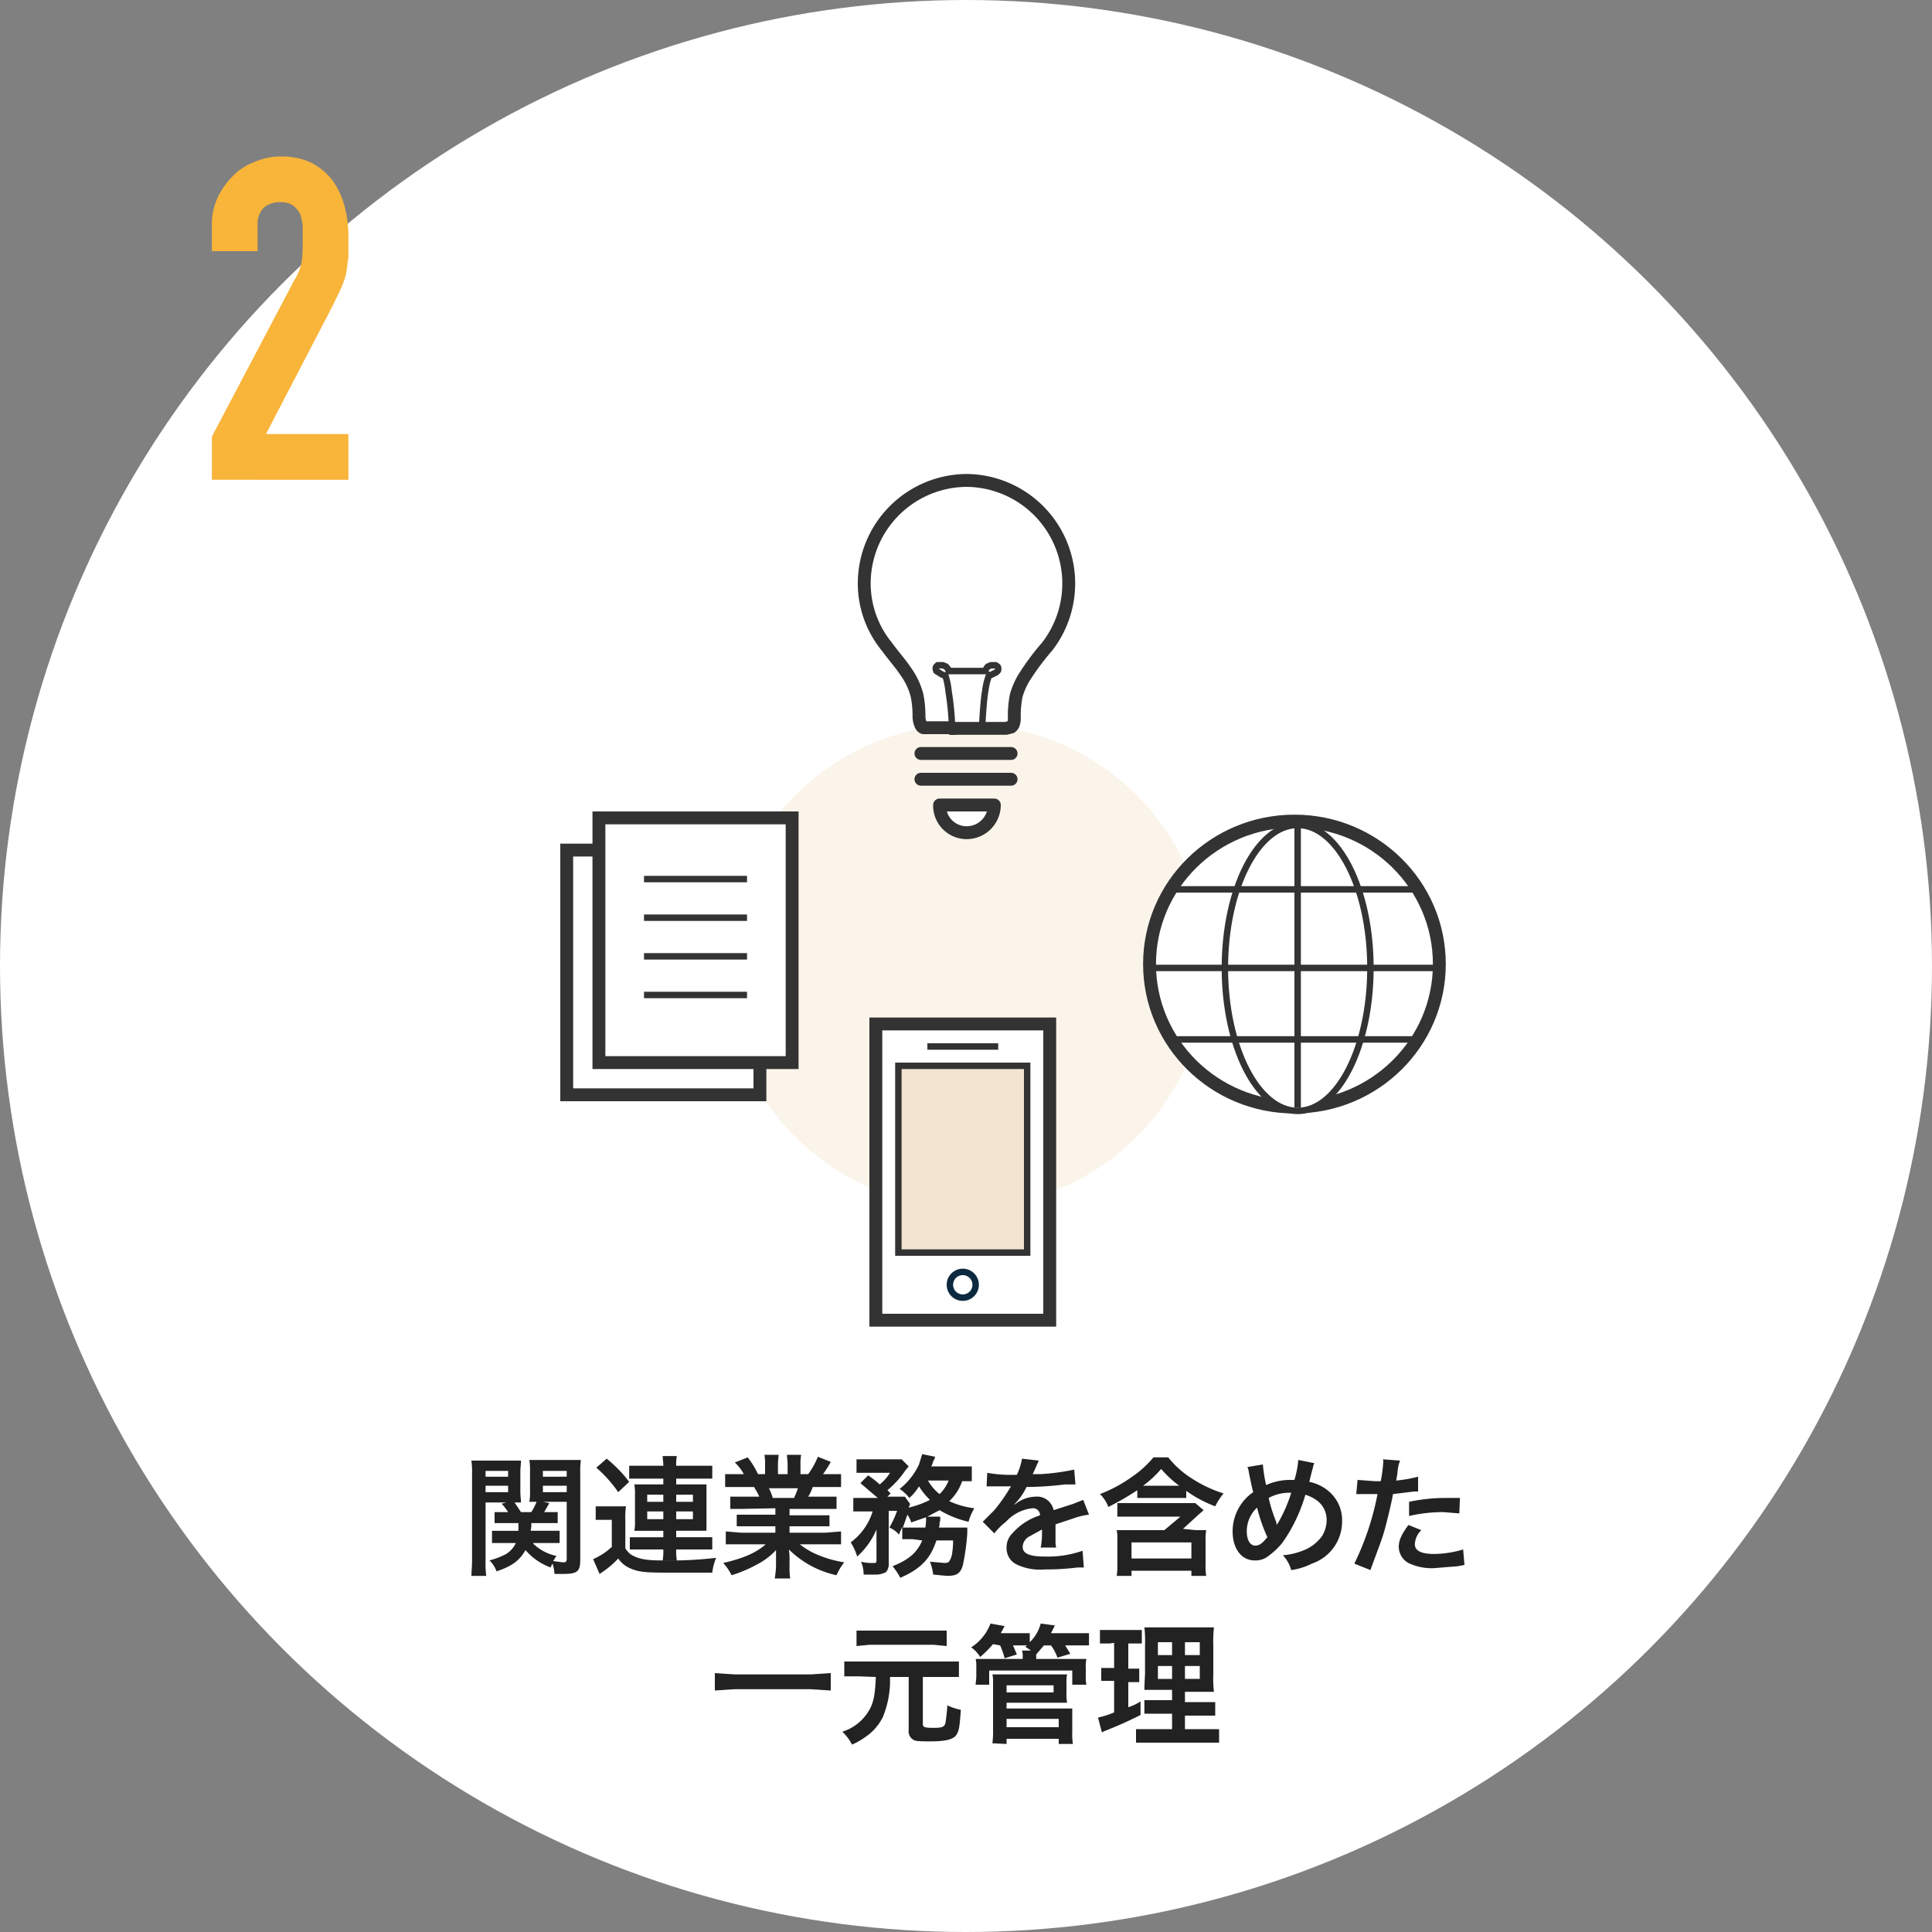 <svg id="レイヤー_1" data-name="レイヤー 1" xmlns="http://www.w3.org/2000/svg" viewBox="0 0 300 300"><rect x="0" y="0" width="300" height="300" fill="#808080" stroke="none"/><defs><style>.cls-1,.cls-10,.cls-11,.cls-12,.cls-13,.cls-6{fill:#fff}.cls-2{fill:#222}.cls-3{fill:#f8b53a}.cls-4{fill:#faf4ea}.cls-5{fill:#333}.cls-10,.cls-11,.cls-12,.cls-13,.cls-14,.cls-6{stroke:#333}.cls-12,.cls-13,.cls-14,.cls-6{stroke-linejoin:round}.cls-7{fill:#f2e4d0}.cls-8{fill:#0c293f}.cls-9{fill:#c4edf2}.cls-10,.cls-11{stroke-miterlimit:10}.cls-10,.cls-12,.cls-13{stroke-width:2px}.cls-13{stroke-linecap:round}.cls-14{fill:none}</style></defs><title>icon</title><circle class="cls-1" cx="150" cy="150" r="150"/><path class="cls-2" d="M75.4 242.3a15.6 15.6 0 0 0 .1 2.4h-2.3c0-.6.1-1.3.1-2.5V229a13.5 13.5 0 0 0-.1-2.2h7.7c0 .5-.1 1.1-.1 1.8v2.9c0 .9.1 1.3.1 1.8h-5.5zm0-13h3.5v-.9h-3.5zm0 2.4h3.5v-1h-3.5zm7.4 8a7.3 7.3 0 0 0 3.6 1.9l-.5.8 1.5.2c.5 0 .6-.1.6-.6v-8.8h-5.8a8.7 8.7 0 0 0 .1-1.8v-2.9a10.3 10.3 0 0 0-.1-1.8h8a14.1 14.1 0 0 0-.1 2.2v13.3c0 1.9-.5 2.2-2.8 2.2h-1.2a6.5 6.5 0 0 0-.3-1.6 3.3 3.3 0 0 0-.3.6 9.5 9.5 0 0 1-3.9-2.7c-.9 1.6-2.1 2.5-4.5 3.3a4.2 4.2 0 0 0-1.1-1.7 11.8 11.8 0 0 0 2.6-1 4 4 0 0 0 1.5-1.7h-3.7v-1.9h4.1v-1.2h-3.7v-1.7h2.1a9.1 9.1 0 0 0-1-1.3l1.8-.5 1.2 1.8h1.6a10 10 0 0 0 .9-1.8l1.9.4-.8 1.4h2.1v1.7h-4.1a4.5 4.5 0 0 1-.1 1.2h4.5v1.9h-4.1zm1.5-10.4H88v-.9h-3.7zm0 2.4H88v-1h-3.7zm8.2 2.2h4.7a12.8 12.8 0 0 0-.1 2.2v4.3a2.9 2.9 0 0 0 .9 1c1 .6 2.1.9 4.6.9a62 62 0 0 0 8.6-.4 8.6 8.6 0 0 0-.6 2.3h-7c-3.4 0-4.5-.1-5.8-.7A4.1 4.1 0 0 1 96 242a14.3 14.3 0 0 1-2.3 2l-.6.4-1-2.3a10.2 10.2 0 0 0 2.9-1.9V236h-2.5zm1.7-7.4a20.1 20.1 0 0 1 3.5 3.6l-1.7 1.6a20.5 20.5 0 0 0-3.4-3.8zm5.1 3.1h-1.6v-2h5.3c0-.7-.1-1-.1-1.5h2.2a6.6 6.6 0 0 0-.1 1.5h5.6v2H105v.9h4.7v7.2H105v1h5.6v1.9H105a9.1 9.1 0 0 0 .1 1.7h-2.2a8.6 8.6 0 0 0 .1-1.7h-5.2v-1.9h5.2v-1h-4.5a7.1 7.1 0 0 0 .1-1.5V232a7.6 7.6 0 0 0-.1-1.5h4.5v-.9zm1.2 2.5v1.1h2.5v-1.1zm0 2.6v1.2h2.5v-1.2zm4.5-1.5h2.6v-1.1H105zm0 2.7h2.6v-1.2H105zm10.4-1.6h-2v-1.9h4.5c-.3-.7-.6-1.1-.8-1.5h-4.5v-2h2.9a6.8 6.8 0 0 0-1.4-1.8l2-.8a12.8 12.8 0 0 1 1.6 2.6h1.1v-1.4a7.6 7.6 0 0 0-.1-1.6h2.2c0 .4-.1.8-.1 1.5v1.5h1.5v-1.5c0-.6-.1-1.1-.1-1.5h2.2a7.6 7.6 0 0 0-.1 1.6v1.4h1.2a12.2 12.2 0 0 0 1.5-2.7l2 .8a15.7 15.7 0 0 1-1.2 1.9h2.8v2h-4.4a7.1 7.1 0 0 1-.7 1.5h4.4v1.9h-7.3v1h6.2v1.7h-6.2v1h5.6l2.4-.2v2h-6.4a11.3 11.3 0 0 0 2.7 1.6 17.7 17.7 0 0 0 4.2 1.2 8.2 8.2 0 0 0-1.2 2 15 15 0 0 1-7.4-4 9.2 9.2 0 0 1 .1 1.5v.9a12.8 12.8 0 0 0 .1 2.1h-2.4a12.5 12.5 0 0 0 .2-2.1v-2.3a10.6 10.6 0 0 1-2.9 2.2 20.9 20.9 0 0 1-4 1.7 8 8 0 0 0-1.3-1.9c3-.7 5-1.5 6.6-2.9h-6.2v-2l2.4.2h5.3v-1h-6v-1.8h6v-1zm7.9-1.7a15.6 15.6 0 0 0 .6-1.5h-4.5a9.4 9.4 0 0 1 .6 1.5zm18.4 6.4h-1.6v-1.9c-.2.5-.3.6-.5 1.2a3.9 3.9 0 0 0-1.5-1.1 15.1 15.1 0 0 0 1.2-2.6H138v8.1a2 2 0 0 1-.4 1.4 3.4 3.4 0 0 1-1.8.4h-1.7a4.8 4.8 0 0 0-.4-2 6.9 6.9 0 0 0 1.8.2c.5 0 .6 0 .6-.4v-4.8a11.9 11.9 0 0 1-3 4.2 8.8 8.8 0 0 0-1-2.2 9.4 9.4 0 0 0 3.4-4.8h-3v-2.1h3.8l-2.7-2.3 1.2-1.2a14.2 14.2 0 0 1 1.8 1.4 7.1 7.1 0 0 0 1.6-1.8H133v-2.1h7l1.1 1.1-.5.6a14.4 14.4 0 0 1-2.8 3.1l.5.5-.5.5h2.7l.8 1.1c0 .2-.1.3-.2.6a14.2 14.2 0 0 0 3.3-1.2 11.2 11.2 0 0 1-1.7-2.1 7.5 7.5 0 0 1-1.5 1.8 6.6 6.6 0 0 0-1.5-1.4 10.5 10.5 0 0 0 3-3.8l.5-1.6 2 .4a1.7 1.7 0 0 1-.3.7 2.6 2.6 0 0 1-.3.8h6.3v2.3h-1.5a7.6 7.6 0 0 1-2 3.1 12.9 12.9 0 0 0 3.9 1.1 7.8 7.8 0 0 0-.9 2.1 15.4 15.4 0 0 1-4.5-1.8l-1.9 1h2v.6c0 .1-.1.2-.1.3a2.2 2.2 0 0 1-.1.8h4.4v.9a36.2 36.2 0 0 1-.7 5c-.4 1.3-1 1.6-2.5 1.6l-2.1-.2a7.3 7.3 0 0 0-.5-2l2.3.2c.6 0 .8-.2 1.1-1.2a14 14 0 0 0 .2-2.3h-2.6c-.9 2.8-2.4 4.4-5.6 5.8a11.3 11.3 0 0 0-1.2-1.8c2.5-1 3.8-2.1 4.6-4zm2-1.9a7.6 7.6 0 0 0 .1-1.5l-2.3.8a4.5 4.5 0 0 0-.6-1.2l-.7 2h3.5zm.4-7.2a7 7 0 0 0 1.8 2.1 6 6 0 0 0 1.4-2.1zm9.2-1.2a21.2 21.2 0 0 0 4.6.3 9.8 9.8 0 0 0 .8-2.5l2.6.3-.8 1.8c-.1.2-.1.3-.2.3h1.3a34.5 34.5 0 0 0 5.2-.7l.2 2.3h-1.6a51.6 51.6 0 0 1-6 .4 9.8 9.8 0 0 1-1.9 2.7h.1l.4-.3a5.2 5.2 0 0 1 2.8-.9 2.6 2.6 0 0 1 2.8 2.1l3.1-1 1.5-.6.9 2.3a10.2 10.2 0 0 0-2.2.5l-3 1v2.5a4.1 4.1 0 0 0 .1 1.1h-2.4a11.3 11.3 0 0 0 .2-2.3v-.5l-2 1.1a1.9 1.9 0 0 0-1 1.6c0 1 1 1.5 3.4 1.5a16.3 16.3 0 0 0 5.9-.9l.2 2.6h-1a38.9 38.9 0 0 1-5.1.3 8.4 8.4 0 0 1-4.4-.8 2.8 2.8 0 0 1-1.5-2.6 3 3 0 0 1 .9-2.2 9.4 9.4 0 0 1 4.3-2.8 1.1 1.1 0 0 0-1.2-1.1 6.5 6.5 0 0 0-4.1 2.1 10.1 10.1 0 0 0-1.8 1.8l-1.8-1.8 1.8-1.8a27.2 27.2 0 0 0 2.4-3.4l.2-.3h-3.8zm23.3 2.7a42.9 42.9 0 0 1-4.5 2.6 5.3 5.3 0 0 0-1.3-2 21.9 21.9 0 0 0 5-2.7 15.7 15.7 0 0 0 3.3-3h2.3a14.8 14.8 0 0 0 3.7 3.3 20 20 0 0 0 4.9 2.3 9.9 9.9 0 0 0-1.3 2 19.2 19.2 0 0 1-4.5-2.4v1.1h-7.6zm9.1 6.2h1.6a7.6 7.6 0 0 0-.1 1.6v3.8a8.6 8.6 0 0 0 .1 1.7H185v-.8h-9.3v.8h-2.3a9.1 9.1 0 0 0 .1-1.7v-3.9a6.6 6.6 0 0 0-.1-1.5h7.4l2.5-2.1h-9.8v-2.1h12.1l1.3 1.1-.8.7-2.4 2.2zm-10 4.4h9.3v-2.5h-9.3zm6.8-11.3h.6a17.3 17.3 0 0 1-2.8-2.6 15.9 15.9 0 0 1-2.8 2.6h5zm13.6-3.3a23 23 0 0 0 .5 3.2 9.1 9.1 0 0 1 3.9-.8h.5a15.4 15.4 0 0 0 .6-3.1l2.5.5a1.4 1.4 0 0 0-.2.6c-.3 1-.5 2-.6 2.3a6.7 6.7 0 0 1 2.7 1.2 5.9 5.9 0 0 1 2.4 5 6.9 6.9 0 0 1-4.7 6.5 10.1 10.1 0 0 1-3.2 1 5.4 5.4 0 0 0-1.3-2.3 10.7 10.7 0 0 0 3.3-.8 6.4 6.4 0 0 0 2.8-2.2 4.8 4.8 0 0 0 .7-2.4 3.7 3.7 0 0 0-1.5-3.1 6 6 0 0 0-1.8-.9 24.9 24.9 0 0 1-3.6 7.5 12 12 0 0 1-2.4 2.2 3.2 3.2 0 0 1-1.9.5c-2 0-3.4-1.8-3.4-4.5a7.4 7.4 0 0 1 3.2-6.1c-.1-.3-.5-2.1-.7-3.2a2.5 2.5 0 0 0-.2-.7zm-2.5 10.4c0 1.3.5 2.2 1.3 2.2s1.2-.5 1.9-1.3a25.5 25.5 0 0 1-1.6-4.6 5 5 0 0 0-1.6 3.7zm4.7-1.1l.2-.3a22.5 22.5 0 0 0 2-4.6 6.7 6.7 0 0 0-3.5.8 23.4 23.4 0 0 0 1.2 3.8v.3zm12.5-6.9l2.7.2h.9a21.9 21.9 0 0 0 .4-3.1.4.4 0 0 0-.1-.3l2.7.2a6 6 0 0 0-.4 1.9l-.2 1.2a21.2 21.2 0 0 0 3.4-.6v2.3h-.6l-3.3.4c-.2 1.2-.7 3.3-1.2 5.2s-1 3-2.3 6.6l-2.5-1a42.8 42.8 0 0 0 3.6-10.8h-3.3zm9.9 7.8a3.2 3.2 0 0 0-1 2.2q0 1.5 3 1.5a16.3 16.3 0 0 0 4.5-.7l.2 2.4-1 .2-3.7.3a8.3 8.3 0 0 1-4-.8 2.9 2.9 0 0 1-1.5-2.5c0-1 .4-1.9 1.5-3.4zm5.9-2.6l-2.5-.2a23.9 23.9 0 0 0-5.3.6v-2.2a27.3 27.3 0 0 1 5.9-.6h2zM129 262.5l-3.1-.2h-11.8l-3.1.2v-2.7l3.1.2h11.8l3.1-.2zm4.3-2.2h-2.2V258h17.8v2.4h-5.6v7.3c0 .5.3.6 1.6.6s1.7-.1 1.9-.7a26 26 0 0 0 .3-2.8 8.6 8.6 0 0 0 2.1.7c-.2 2.8-.3 3.3-.7 3.9s-1.4 1-4 1-2.5-.1-3-.5a1.6 1.6 0 0 1-.4-1.3v-8.2h-2.9a15 15 0 0 1-1.1 6.2 8 8 0 0 1-2.7 3.1 10.7 10.7 0 0 1-2.1 1.2 7.5 7.5 0 0 0-1.5-2 7.4 7.4 0 0 0 4.2-3.4c.7-1.2.9-2.7 1-5.1zm13.7-4.7l-2-.2h-10l-2 .2v-2.4h14zm7.2-.3a18.9 18.9 0 0 1-2 2 4.9 4.9 0 0 0-1.4-1.5 7.5 7.5 0 0 0 3-3.7l2.2.4-.6 1.1h4.5v1.4a6.2 6.2 0 0 0 1.7-2.9l2.2.3-.6 1.2h5.9v1.9h-3.7l.8 1.3-2 .6a6.9 6.9 0 0 0-1-1.9h-1.1l-1.2 1.4v.7h7.8a4.5 4.5 0 0 0-.1 1.3v1.4a4.9 4.9 0 0 0 .1 1.3h-2.2v-2.2h-12.9v2.2h-2.1c0-.4.1-.8.1-1.3v-1.4a4.9 4.9 0 0 0-.1-1.3h7.3v-.3a2.8 2.8 0 0 0-.1-1h1.4l-.9-.6.3-.2h-2.2l.6 1.4-1.9.6a11.8 11.8 0 0 0-.7-2zm-.1 15.4a14.8 14.8 0 0 0 .1-2.2v-7.2a4.9 4.9 0 0 0-.1-1.3h11.6a5.7 5.7 0 0 0-.1 1.4v1.5a6.6 6.6 0 0 0 .1 1.5h-9.4v.9h10.2v3.7a9.7 9.7 0 0 0 .1 1.8h-2.2v-.8h-8.1v.8zm2.2-7.9h7.3v-1.1h-7.3zm0 5.4h8.1v-1.3h-8.1zm16-13h-1.5v-2.1h6.5v2.1h-2.1v3.9h1.7v2.1h-1.7v3.9a8.2 8.2 0 0 0 1.9-.9v2.1a59.2 59.2 0 0 1-5.6 2.5l-.4.2-.6-2.3a13 13 0 0 0 2.5-.8V261h-2v-2h2v-3.9zm9.7 10.9h-4.3V264h4.3v-1.6h-4.3c0-.5 0-.5.1-2.5v-4.5a17.9 17.9 0 0 0-.1-2.7h10.8a19.4 19.4 0 0 0-.1 2.7v4.6a17.9 17.9 0 0 0 .1 2.7H184v1.6h4.7v2.1H184v2.1h5.3v2.1h-12.9v-2.1h5.6zm-2.2-11.1v2h2.2v-2zm0 3.7v2h2.2v-2zm4.2-1.7h2.3v-2H184zm0 3.7h2.3v-2H184z"/><path class="cls-3" d="M32.9 74.5v-6.7l12.8-24.3a8 8 0 0 0 1.2-3.2A32.2 32.2 0 0 0 47 37v-2a9.5 9.5 0 0 0-.4-1.8 4.5 4.5 0 0 0-1.1-1.3 3.4 3.4 0 0 0-2-.5 3.7 3.7 0 0 0-2.6.9A3.7 3.7 0 0 0 40 35v4h-7.1v-3.9a9.8 9.8 0 0 1 .8-4.2 11.3 11.3 0 0 1 2.3-3.4 8.9 8.9 0 0 1 3.4-2.3 9.9 9.9 0 0 1 4.2-.9 10.6 10.6 0 0 1 4.8 1 9.9 9.9 0 0 1 3.3 2.8 12.7 12.7 0 0 1 1.8 3.9 18.6 18.6 0 0 1 .6 4.8v3.1l-.3 2.3a9.4 9.4 0 0 1-.7 2.2c-.3.8-.8 1.7-1.3 2.8L41.3 67.4h12.8v7.1z"/><circle class="cls-4" cx="150" cy="150" r="37.5"/><path class="cls-1" d="M88 132h30v38H88z"/><path class="cls-5" d="M117 133v36H89v-36h28m2-2H87v40h32v-40z"/><path class="cls-1" d="M93 127h30v38H93z"/><path class="cls-5" d="M122 128v36H94v-36h28m2-2H92v40h32v-40z"/><path class="cls-6" d="M100 136.5h16m-16 6h16m-16 6h16m-16 6h16"/><path class="cls-1" d="M136 159h27v46h-27z"/><path class="cls-5" d="M162 160v44h-25v-44h25m2-2h-29v48h29v-48z"/><path class="cls-7" d="M139.5 165.5h20v29h-20z"/><path class="cls-5" d="M159 166v28h-19v-28h19m1-1h-21v30h21v-30z"/><path class="cls-8" d="M149.5 198a1.5 1.5 0 1 1-1.5 1.5 1.5 1.5 0 0 1 1.5-1.5m0-1a2.5 2.5 0 1 0 2.5 2.5 2.5 2.5 0 0 0-2.5-2.5z"/><path class="cls-9" d="M144 162h11v1h-11z"/><path class="cls-5" d="M155 162h-11v1h11v-1z"/><ellipse class="cls-10" cx="201" cy="149.7" rx="22.5" ry="22.2"/><ellipse class="cls-11" cx="201.5" cy="150.3" rx="11.3" ry="22.2"/><path class="cls-11" d="M181.6 138.1h38.8m-18.9-10.6V172m22-21.7h-45m41.9 11.1h-38.8"/><path class="cls-12" d="M147.8 113h-4.4a.8.8 0 0 1-.4-.4 3.5 3.5 0 0 1-.3-1.3 16.1 16.1 0 0 0-.3-3.3 11.1 11.1 0 0 0-1.8-3.8c-.8-1.2-1.8-2.3-2.9-3.8a15.5 15.5 0 0 1-3.5-9.9 16 16 0 0 1 15.9-15.9 16 16 0 0 1 12.5 25.8 39.5 39.5 0 0 0-3.7 5 11.9 11.9 0 0 0-1.1 2.6 16.1 16.1 0 0 0-.3 3.3 3.1 3.1 0 0 1-.1 1 1 1 0 0 1-.4.6l-.8.2h-8.4z"/><path class="cls-13" d="M143 117h14m-14 4h14"/><path class="cls-14" d="M152.5 114v-1.2c.1-1.5.2-3.8.5-5.6a10.4 10.4 0 0 1 .6-2.4h.3l.8-.4.2-.2c.1-.1.1-.2.1-.4a.4.4 0 0 0-.1-.3l-.3-.2h-.7l-.5.2a1.6 1.6 0 0 0-.4.7h-5.7v-.2l-.4-.5-.5-.2h-.8l-.2.2a.4.4 0 0 0-.1.3c0 .2.1.3.1.4l.5.3a1.9 1.9 0 0 0 .9.4 12.2 12.2 0 0 1 .5 2.5 41.9 41.9 0 0 1 .5 4.7c0 .7.1 1.3.1 1.7v.3"/><path class="cls-12" d="M150.1 129.3a4.3 4.3 0 0 0 4.3-4.3h-8.5a4.2 4.2 0 0 0 4.2 4.3z"/></svg>